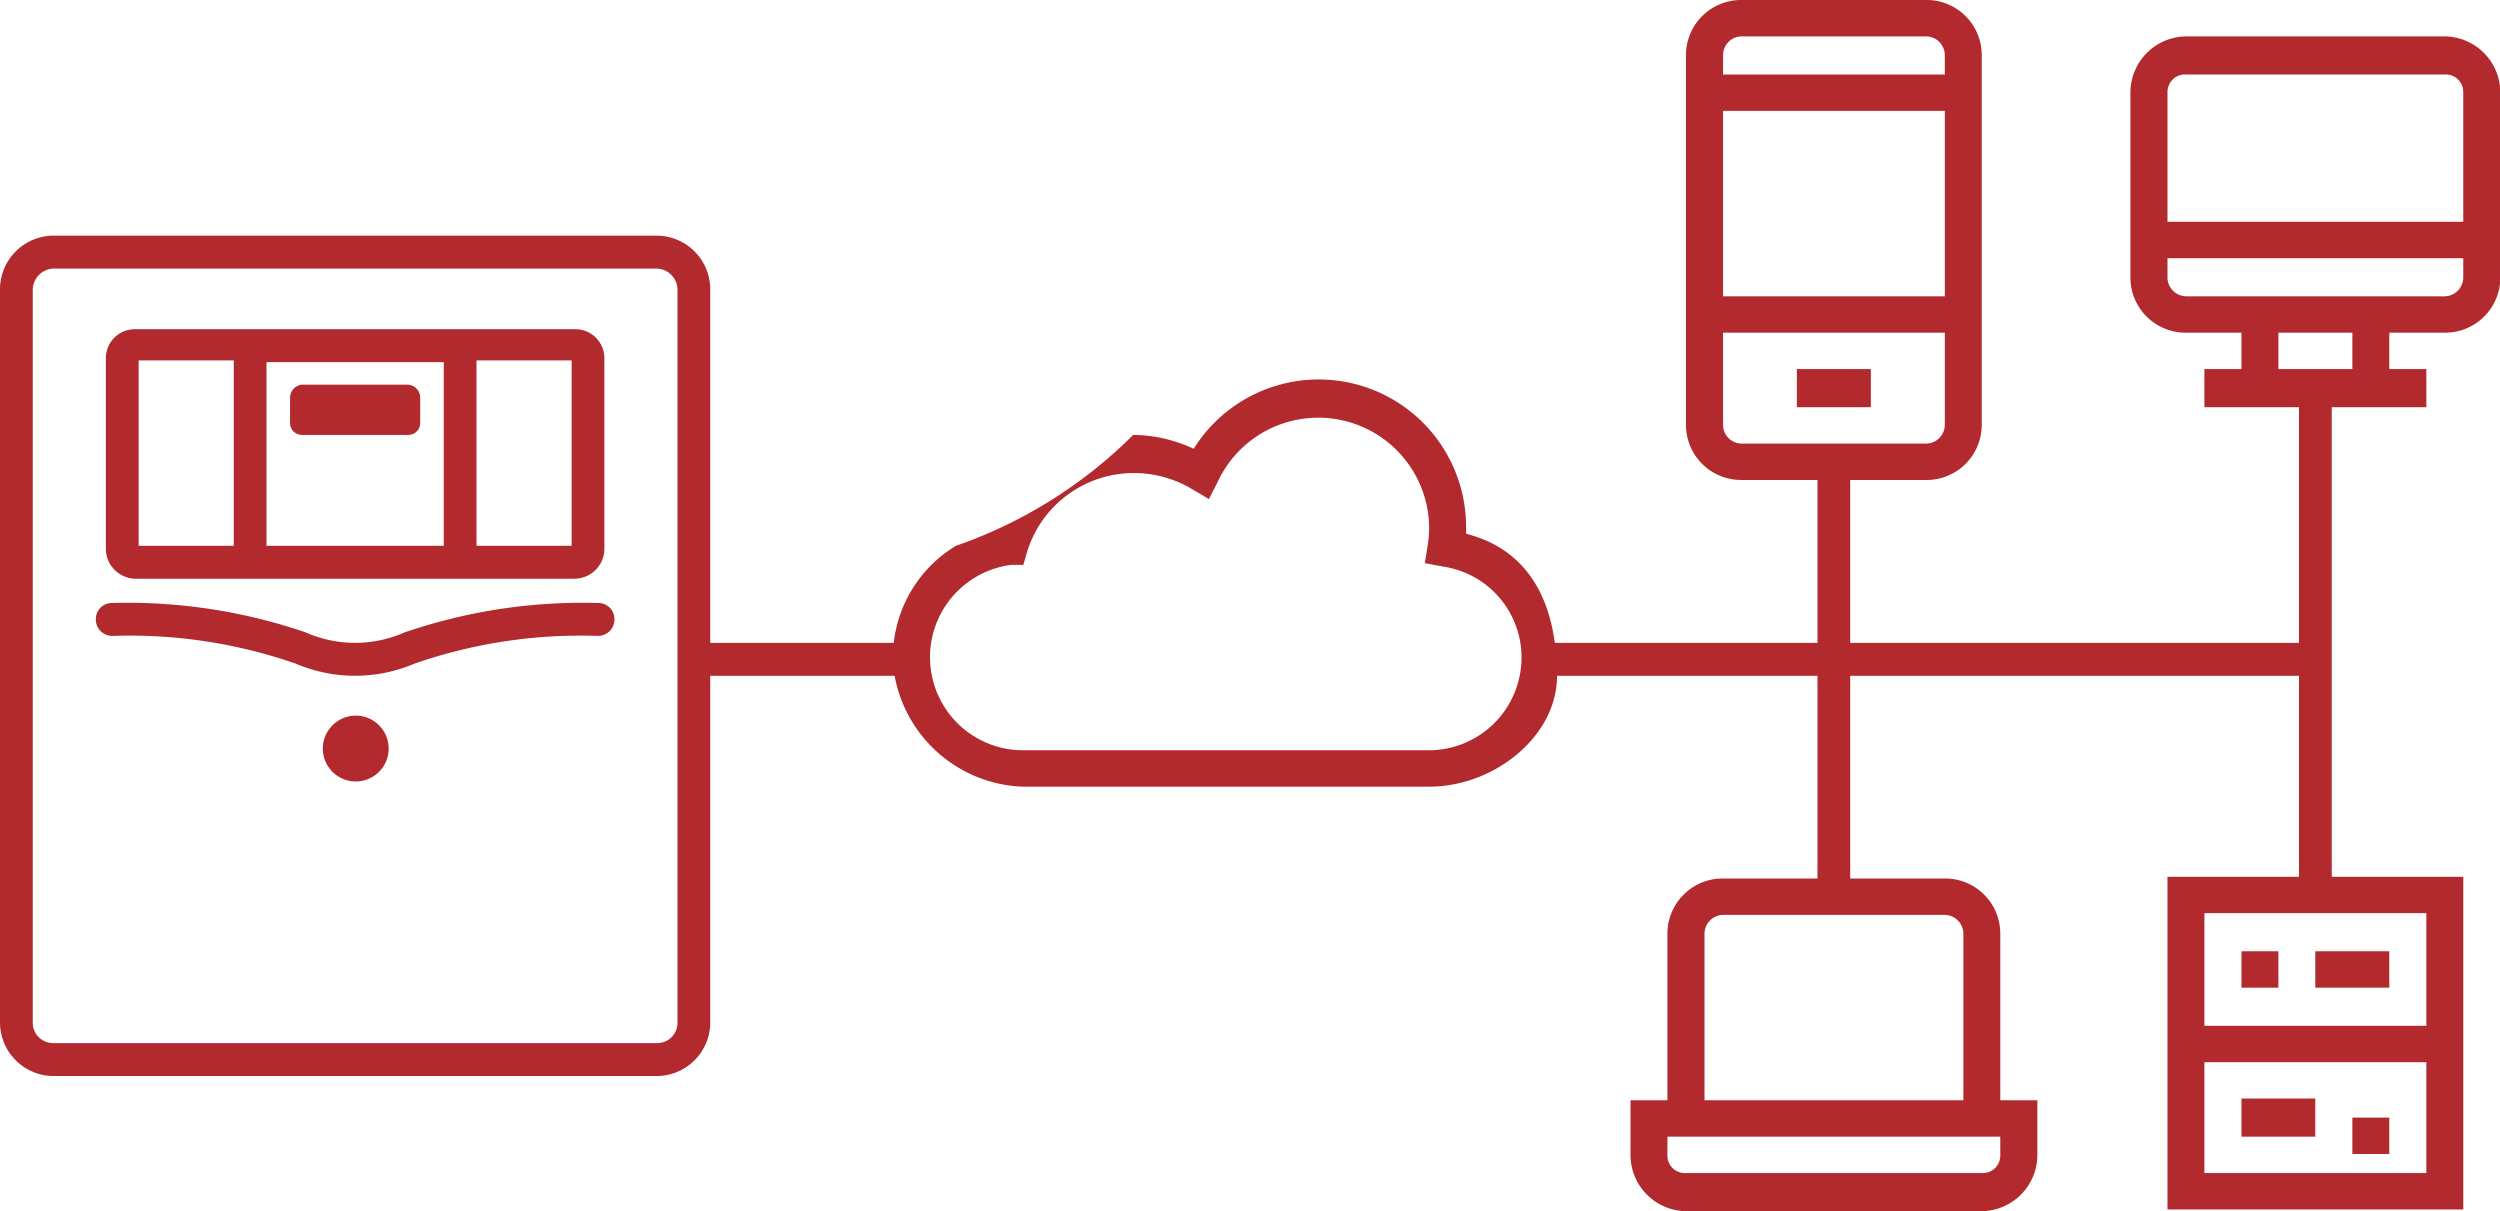 <svg xmlns="http://www.w3.org/2000/svg" width="144.28" height="69.9" viewBox="0 0 144.28 69.9"><defs><style>      .cls-1 {        fill: #b2292e;        fill-rule: evenodd;      }    </style></defs><path id="acsp_wglad-icon" class="cls-1" d="M1432.09,12831.2h-3.2v2.1h2.14v2.2h-5.46v27.1h7.59v19.2h-17.07v-19.2h7.59V12851h-25.9v11.7h5.46a3.178,3.178,0,0,1,3.2,3.2v9.6h2.14v3.2a3.251,3.251,0,0,1-3.21,3.2H1388.3a3.249,3.249,0,0,1-3.2-3.2v-3.2h2.13v-9.6a3.186,3.186,0,0,1,3.21-3.2h5.45V12851h-15.03c0,3.5-3.63,6.4-7.38,6.4H1350a7.813,7.813,0,0,1-7.37-6.4h-10.64v20a3.1,3.1,0,0,1-3.08,3.1h-34.83a3.1,3.1,0,0,1-3.08-3.1v-42.3a3.1,3.1,0,0,1,3.08-3.1h34.83a3.1,3.1,0,0,1,3.08,3.1v20.4h10.59a7.519,7.519,0,0,1,3.59-5.6,27.036,27.036,0,0,0,10.23-6.4,8.443,8.443,0,0,1,3.49.8,8.506,8.506,0,0,1,15.72,4.6v0.3c1.05,0.3,4.44,1.2,5.12,6.3h15.16v-9.4h-4.39a3.184,3.184,0,0,1-3.2-3.2v-21.3a3.184,3.184,0,0,1,3.2-3.2h10.67a3.178,3.178,0,0,1,3.2,3.2v21.3a3.178,3.178,0,0,1-3.2,3.2h-4.39v9.4h25.9v-13.6h-5.46v-2.2h2.14v-2.1h-3.2a3.186,3.186,0,0,1-3.21-3.2v-10.7a3.251,3.251,0,0,1,3.21-3.2h14.93a3.251,3.251,0,0,1,3.21,3.2v10.7A3.186,3.186,0,0,1,1432.09,12831.2Zm-44.86,46.4v1.1a1.008,1.008,0,0,0,1.07,1h17.07a1.008,1.008,0,0,0,1.07-1v-1.1h-19.21Zm2.14-11.7v9.6h14.94v-9.6a1.091,1.091,0,0,0-1.07-1.1h-12.8A1.091,1.091,0,0,0,1389.37,12865.9Zm-59.27-37.2a1.235,1.235,0,0,0-1.19-1.2h-34.83a1.243,1.243,0,0,0-1.19,1.2v42.3a1.176,1.176,0,0,0,1.19,1.2h34.83a1.17,1.17,0,0,0,1.19-1.2v-42.3Zm44.19,16-1.06-.2,0.16-1a6.584,6.584,0,0,0,.09-1,6.4,6.4,0,0,0-12.2-2.7l-0.51,1-1.02-.6a6.549,6.549,0,0,0-3.35-.9,6.442,6.442,0,0,0-6.14,4.6l-0.2.7h-0.7a5.372,5.372,0,0,0,.64,10.7h23.48a5.356,5.356,0,0,0,5.33-5.4A5.3,5.3,0,0,0,1374.29,12844.7Zm28.95-29.5a1.091,1.091,0,0,0-1.07-1.1H1391.5a1.082,1.082,0,0,0-1.06,1.1v1.1h12.8v-1.1Zm0,3.2h-12.8v10.7h12.8v-10.7Zm0,18.1v-5.3h-12.8v5.3a1.082,1.082,0,0,0,1.06,1.1h10.67A1.091,1.091,0,0,0,1403.24,12836.5Zm14.98,43.2h12.81v-6.4h-12.81v6.4Zm0-15v6.5h12.81v-6.5h-12.81Zm4.27-31.4h4.27v-2.1h-4.27v2.1Zm10.67-16a1.008,1.008,0,0,0-1.07-1h-14.93a1.008,1.008,0,0,0-1.07,1v7.5h17.07v-7.5Zm0,9.6h-17.07v1.1a1.091,1.091,0,0,0,1.07,1.1h14.93a1.091,1.091,0,0,0,1.07-1.1v-1.1Zm-8.54,40h4.27v2.1h-4.27v-2.1Zm-4.26,0h2.13v2.1h-2.13v-2.1Zm6.4,9.6h2.13v2.1h-2.13v-2.1Zm-6.4-1.1h4.26v2.2h-4.26v-2.2Zm-21.39-39.9h-4.27v-2.2h4.27v2.2Zm-73.46,13.2a29.21,29.21,0,0,0-10.59,1.6,8.729,8.729,0,0,1-6.85,0,29.166,29.166,0,0,0-10.59-1.6,0.95,0.95,0,0,1-.95-1,0.927,0.927,0,0,1,.95-0.9,31.721,31.721,0,0,1,11.17,1.7,7.045,7.045,0,0,0,5.69,0,31.721,31.721,0,0,1,11.17-1.7,0.927,0.927,0,0,1,.95.9A0.95,0.95,0,0,1,1325.51,12848.7Zm-1.35-3.3h-25.33a1.736,1.736,0,0,1-1.72-1.7v-11a1.672,1.672,0,0,1,1.72-1.7h25.33a1.672,1.672,0,0,1,1.72,1.7v11A1.736,1.736,0,0,1,1324.16,12845.4Zm-19.67-12.6H1299v10.7h5.49v-10.7Zm12.12,0.1h-10.23v10.6h10.23v-10.6Zm7.38-.1h-5.49v10.7h5.49v-10.7Zm-15.55,1.4h6.12a0.759,0.759,0,0,1,.69.7v1.5a0.687,0.687,0,0,1-.69.7h-6.12a0.69,0.69,0,0,1-.7-0.7v-1.5A0.76,0.76,0,0,1,1308.44,12834.2Zm3.06,19.1a1.9,1.9,0,1,1-1.87,1.9A1.911,1.911,0,0,1,1311.5,12853.3Z" transform="translate(-1291 -12812)"></path></svg>